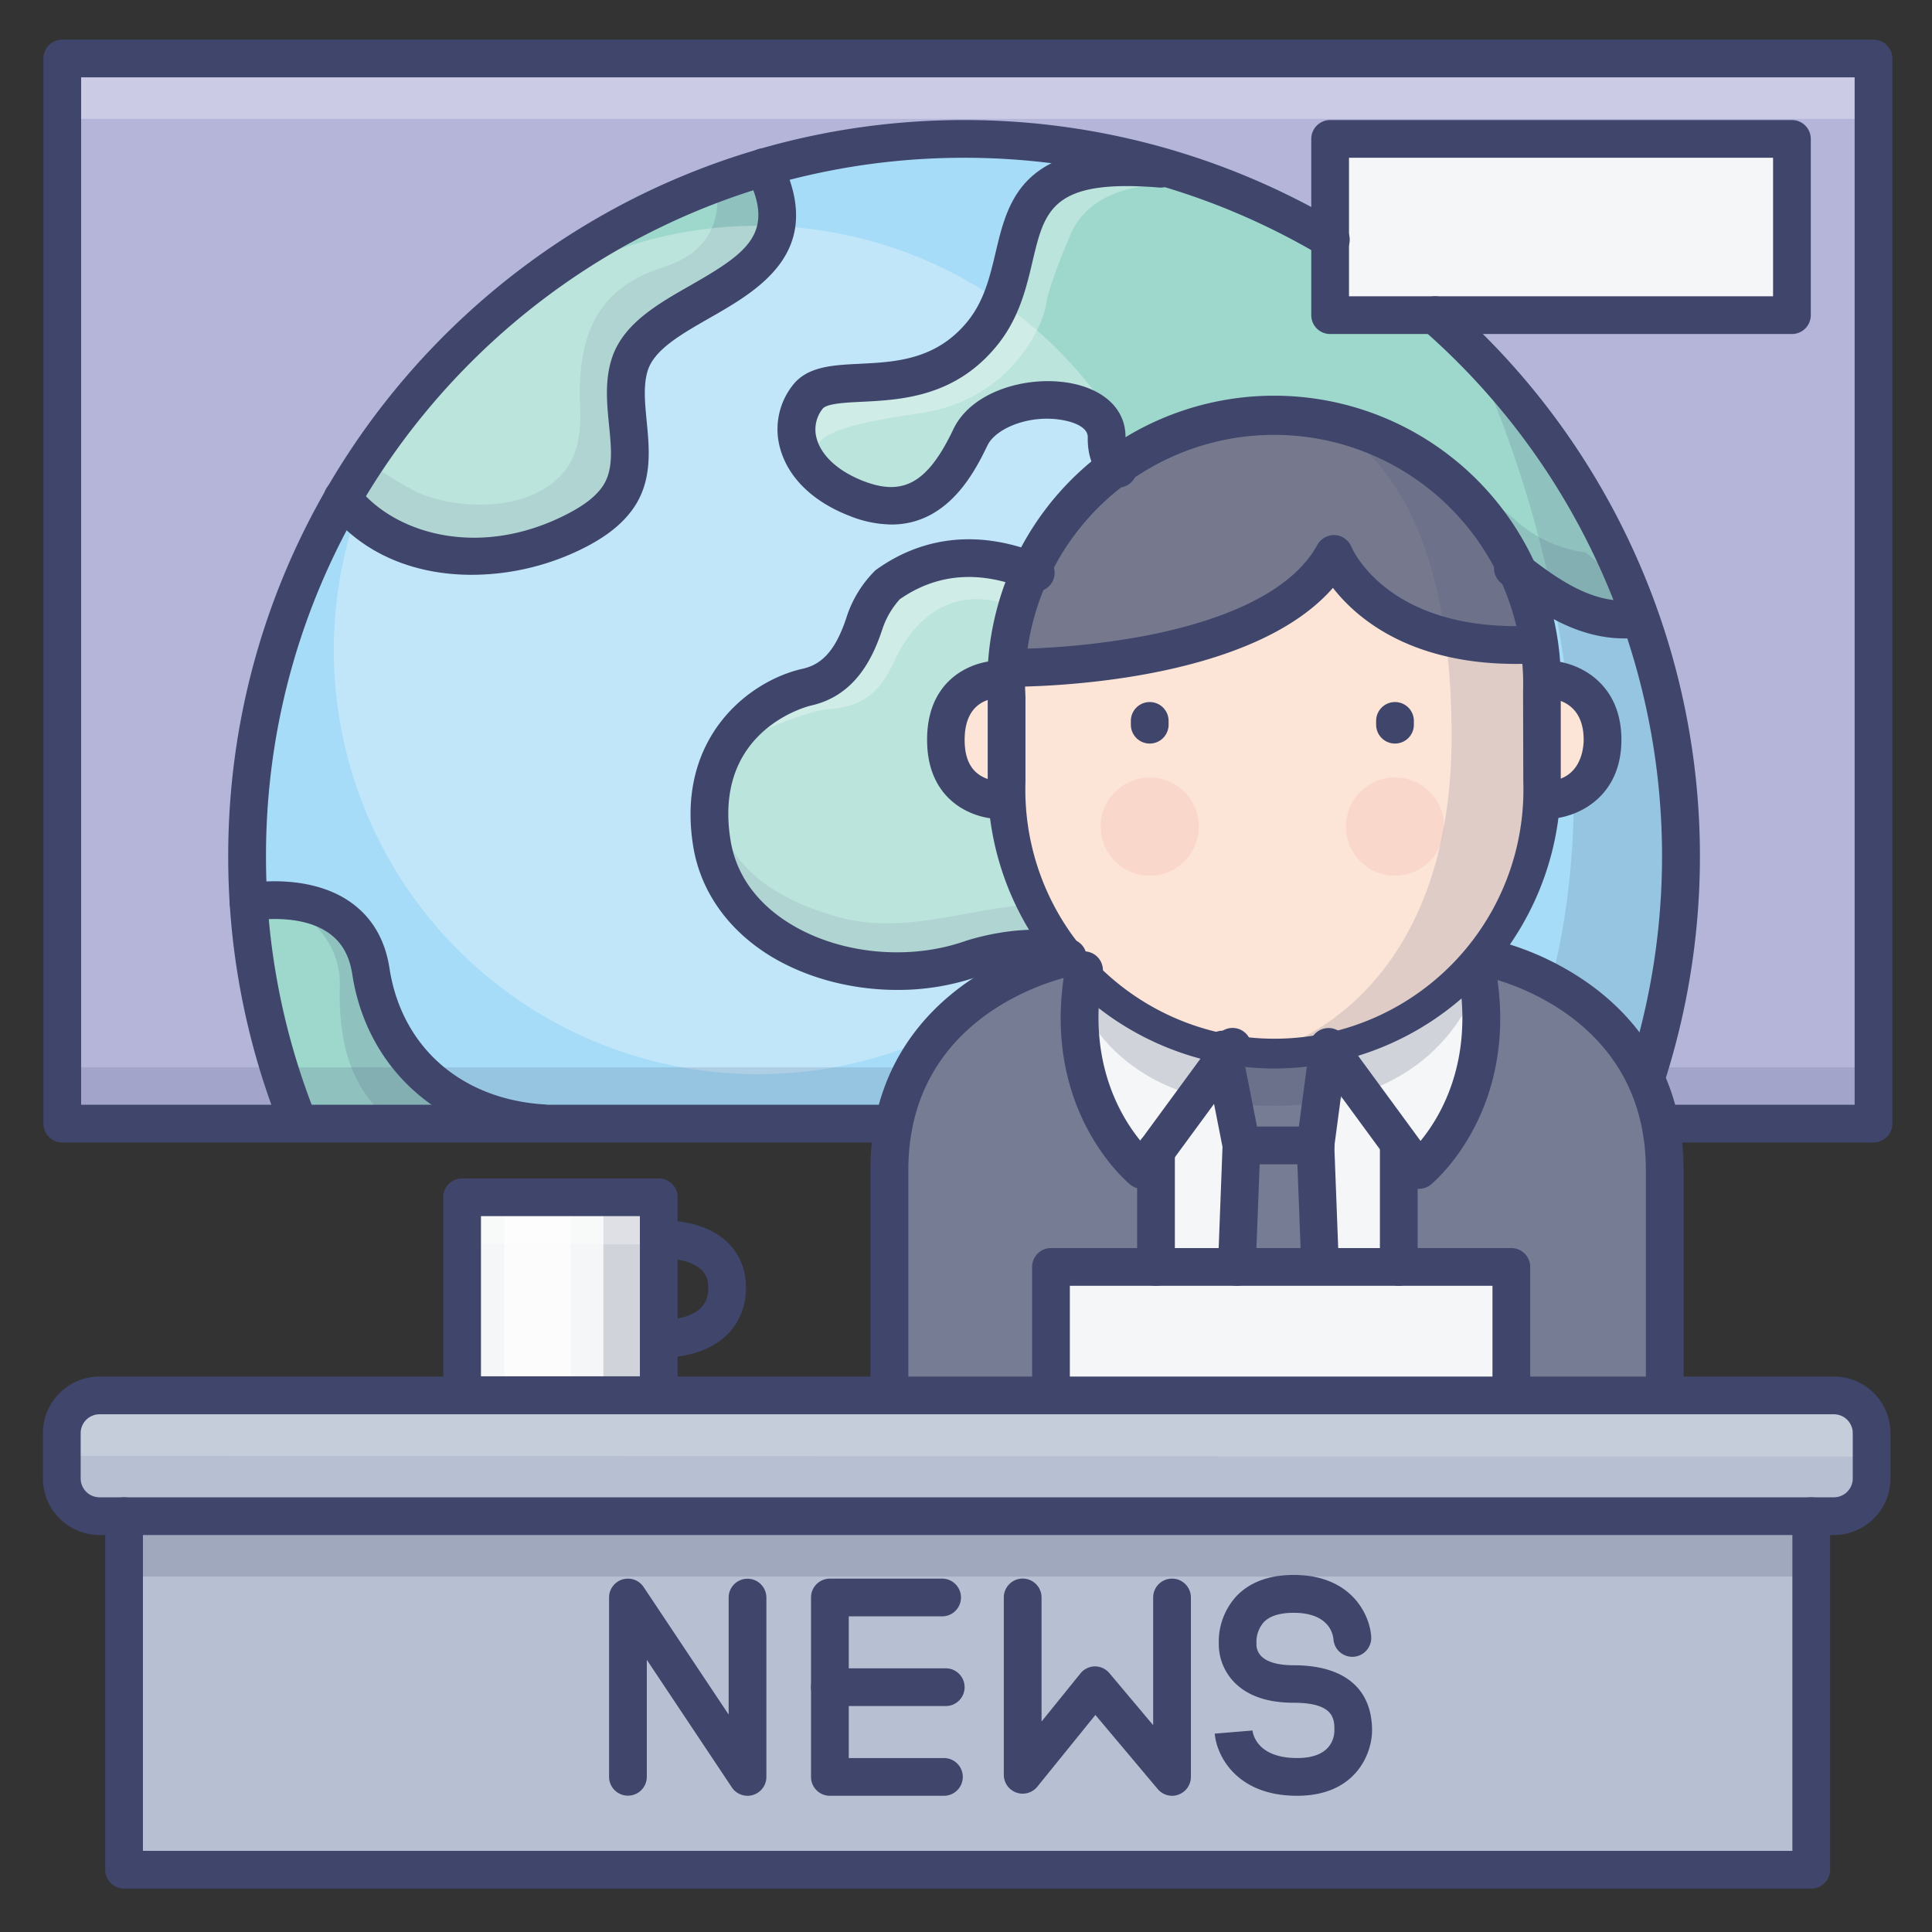 <?xml version="1.0" ?><svg viewBox="0 0 512 512" xmlns="http://www.w3.org/2000/svg"><rect x="0" y="0" width="512" height="512" fill="#333333" stroke="none"/><defs><style>.cls-1{fill:#b5b5da;}.cls-2{fill:#a6dcf7;}.cls-3{fill:#9ed8cd;}.cls-4{opacity:0.15;}.cls-5{fill:#3f456b;}.cls-6{opacity:0.3;}.cls-7{fill:#fff;}.cls-8{fill:#fce4d6;}.cls-9{opacity:0.1;}.cls-10{fill:#e95a6b;}.cls-11{fill:#b7c0d2;}.cls-12{opacity:0.2;}.cls-13{fill:#767c93;}.cls-14{fill:#f5f6f7;}.cls-15{fill:#76798e;}.cls-16{opacity:0.7;}</style></defs><title/><g id="Colors"><rect class="cls-1" height="282.27" width="480" x="16.5" y="15.5"/><path class="cls-2" d="M445.45,226.81a189.67,189.67,0,0,0-10.7-63l-.37.13c-27,3.66-43.89-32.46-54.87-20.12s22.86,22.41,35.62,36.47-9.1,31.21-20.53,46.53S386.37,265,386.37,265a102.08,102.08,0,0,1-4.47,32.11q25.29-.69,50.63-1.34A189.44,189.44,0,0,0,445.45,226.81Z"/><path class="cls-2" d="M287.36,299.37c0-.31,0-.5,0-.5-3.56-18.53,16.24-18.28,7.62-36.55s-37.83-8.12-37.83-8.12c-27.15,9.39-64-2.55-68.52-30.71s16-39.35,25.12-41.38,12.95-9.9,15.24-16.75A25.86,25.86,0,0,1,235.22,155c17.13-12.18,35.41-6.85,50.08,2.66a24.1,24.1,0,0,0,27.21,0s15.05-11.24,4.82-21.19-24.36-7.36-24.11-20.56-29.82-13.19-36.1,0S242.71,138.2,227,132.11,207.68,113.32,214,105.2s30.2,2.79,46.19-16.75-1-47.7,47.33-43.77l.17-.59A191.25,191.25,0,0,0,203.58,44c13.6,42-31,34.23-36.7,52.73-6,19.49,12.81,35.21-22.72,47.56-26.49,9.2-47.1-1.66-55.88-7.8a189.12,189.12,0,0,0-22.81,90.34q0,6.18.39,12.28c.61-.11,28.81-5.24,32.43,18.28,3.66,23.78,8.69,35.05,27,37.34,10.17,1.27,21.19,1.7,29.44,5.21C199,300.58,243.16,300.2,287.36,299.37Z"/><path class="cls-2" d="M401,318.34c13.25-16.92,26.08-12.11,26.94-11.76,1.64-3.55,3.16-7.16,4.59-10.82q-25.33.64-50.63,1.34"/><path class="cls-3" d="M144.16,144.27c-26.49,9.2-47.1-1.66-55.88-7.8A190.44,190.44,0,0,1,203.58,44c13.6,42-31,34.23-36.7,52.73C160.84,116.2,179.69,131.92,144.16,144.27Z"/><path class="cls-3" d="M386.37,265s-3.2-22.86,8.23-38.18,33.29-32.46,20.53-46.53-46.59-24.12-35.62-36.47,27.89,23.78,54.87,20.12l.37-.13a190.41,190.41,0,0,0-127-119.71l-.17.59c-48.37-3.93-31.34,24.22-47.33,43.77S220.37,97.08,214,105.2,211.24,126,227,132.11s23.86-3.05,30.15-16.25,36.35-13.19,36.1,0,13.89,10.61,24.11,20.56-4.82,21.19-4.82,21.19a24.1,24.1,0,0,1-27.21,0c-14.67-9.51-33-14.84-50.08-2.66A25.86,25.86,0,0,0,229,165.36c-2.29,6.85-6.1,14.72-15.24,16.75s-29.7,13.2-25.12,41.38,41.37,40.1,68.52,30.71c0,0,29.2-10.15,37.83,8.12s-11.18,18-7.62,36.55c0,0,0,.19,0,.5,31.5-.6,63-1.43,94.54-2.27A102.08,102.08,0,0,0,386.37,265Z"/><path class="cls-3" d="M98.29,257.37C94.67,233.85,66.47,239,65.86,239.09a189.28,189.28,0,0,0,13.28,58.56q37.83,1.75,75.57,2.27c-8.25-3.51-19.27-3.94-29.44-5.21C107,292.42,102,281.15,98.29,257.37Z"/><g class="cls-4"><path class="cls-5" d="M307.49,286.94c6.86-7.78,9.15-36.36-14.86-44.81s-46.41,7.54-70.42.91-35-20.35-32-39.55c0,0-8.91,48.7,39.1,54.41,0,0,15.77,1.83,25.38-1.83s36.37-7.08,40.7,7.09c0,0,5.48,11.43-1.61,18.29-4.25,4.12-6.83,11.24-6.2,17.91l16.11-.32C302.88,295.66,303.61,291.33,307.49,286.94Z"/></g><g class="cls-4"><path class="cls-5" d="M386.39,268.46s-1.07-29.38,9.43-42.49,36.12-32.44,19.13-47.16-46-24.48-33.61-34.54,25.41,16.81,44.94,19.61-6.07-17.48-6.07-17.48a34.22,34.22,0,0,1-18.9-8.84c-9.15-8.23-30.79-14.32-36.89,4.42,0,0-5.94,13,6.63,21.82s28.81,20.25,28.81,20.25,10.75,3,2.74,12.81S376.31,221.55,374,249.44c-1.32,16.09-2.64,33.17-8.09,48.08l14.82-.39A115.06,115.06,0,0,0,386.39,268.46Z"/></g><g class="cls-4"><path class="cls-5" d="M380.75,297.13l-14.82.39"/></g><g class="cls-4"><path class="cls-5" d="M96.09,250.23s-1.59-10.37-21.3-11.64c0,0,15.73,7.42,15.27,22.74-.35,11.67,1.37,28.24,16,37.4q24.28.82,48.54,1.18c-5.93-3.63-14-6.09-24.73-6.34C91.2,292.65,96.09,250.23,96.09,250.23Z"/></g><g class="cls-4"><path class="cls-5" d="M97.38,121c-.86,2,12.38,9.12,13.48,9.59,12,5.13,32.47,4.93,40.08-7.67,2.41-4,3.06-9.69,2.83-14.27-.91-18.29,3.36-32,21.95-37.8s13.83-22.24,13.83-22.24l14.38-3.46s6.76,27.42-14.38,32.5-26,17.59-25.11,30.7,4.27,32.23-25.91,39.43S91.89,133.6,91.89,133.6Z"/></g><g class="cls-6"><path class="cls-7" d="M200.9,59.83A112.42,112.42,0,1,0,313.31,172.24,112.41,112.41,0,0,0,200.9,59.83Z"/></g><g class="cls-6"><path class="cls-7" d="M318.69,49.46s-28.44-5.18-35.41,13.72c0,0-5.51,12.73-6,17.3s-8.61,25.38-33.3,29-30.94,6.63-26.6,14.63c0,0-14.63-18.52,2.29-21.72s39.78-.69,44.35-25.38S287.83,31.94,318.69,49.46Z"/></g><g class="cls-6"><path class="cls-7" d="M231.36,160.27s-1.83,15.32-14.41,20.12c0,0-15.77,4.35-19,11.44s12.34-3.21,21.72-3.89,13.71-4.8,17.37-12.8,14.18-23.55,35.67-12.58,34.29,10.29,43-5.94c0,0-16.23,12.57-35.21-2.52S236.47,147.47,231.36,160.27Z"/></g><g class="cls-4"><path class="cls-5" d="M389.8,92.46s56.12,111,7.34,204.23q17.69-.48,35.4-.93A190,190,0,0,0,389.8,92.46Z"/></g><g class="cls-4"><path class="cls-5" d="M432.54,295.76q-17.71.45-35.4.93"/></g><g class="cls-6"><rect class="cls-7" height="480.5" transform="translate(279.75 -232.75) rotate(90)" width="16" x="248.25" y="-216.75"/></g><g class="cls-4"><rect class="cls-5" height="480.5" transform="translate(547.1 34.6) rotate(90)" width="16" x="248.25" y="50.6"/></g><g data-name="&lt;编组&gt;" id="_编组_"><path class="cls-8" d="M408.69,207.12a71,71,0,1,1-141.94,0V185l-.07-1.93c0-1.69.06-3.38.19-5,0-.33,0-.66.07-1a71,71,0,0,1,141.42.05c0,.33.06.66.08,1,.12,1.65.18,3.31.18,5l0,2.17Z"/></g><path class="cls-8" d="M264.54,180.05s-13.85,0-13.85,16,14,16,14,16"/><path class="cls-8" d="M409.85,180.05s14.84,0,14.84,16-15,16-15,16"/><g class="cls-9"><circle class="cls-10" cx="304.69" cy="219.05" r="13"/></g><g class="cls-9"><circle class="cls-10" cx="369.69" cy="219.05" r="13"/></g><rect class="cls-11" height="32" rx="10" ry="10" width="479.62" x="16.38" y="369.8"/><polyline class="cls-11" points="32.88 401.8 32.88 495.5 480 495.5 480 401.8"/><g class="cls-12"><rect class="cls-5" height="15" width="447.62" x="32.38" y="402.8"/></g><g class="cls-12"><path class="cls-7" d="M495.5,386.05s4.37-16.25-12.75-16.25H33.42S16,367.8,16,385.8Z"/></g><path class="cls-13" d="M394.91,253.08l-.43-.28c-2.39,3.71-2.35.15-5.38,3.33l2.25,1a66,66,0,0,1,.5,21.7c-3.1,20.71-15.91,31.23-15.91,31.23l-4.22-5.76-1,.76V368.8h70.48V310.05C441.17,264.12,394.91,253.08,394.91,253.08Z"/><path class="cls-14" d="M326.56,277.29l0,.26-20.16,27.5-3.67,5s-21.81-17.86-15.41-52.93A70.68,70.68,0,0,0,326.56,277.29Z"/><path class="cls-14" d="M391.35,257.12c6.4,35.07-15.41,52.93-15.41,52.93l-4.22-5.76-19.61-26.74-1.84-.5a70.8,70.8,0,0,0,38.83-20.92Z"/><path class="cls-14" d="M371.72,304.29l-1,.76V368.8H306.36V305.05l20.16-27.5,0-.26a71.74,71.74,0,0,0,23.71-.24l1.84.5Z"/><path class="cls-13" d="M322.09,281.72l6.41,20.5-2,66.25H352.1L348.65,303l8-24.25S326.44,274.22,322.09,281.72Z"/><g class="cls-12"><path class="cls-5" d="M281.59,250.61s3.1,42.44,56.1,42.44,57-43.57,57-43.57-14,28.57-57,28.57-56.1-27.44-56.1-27.44"/></g><path class="cls-15" d="M337.67,112c-2.92-.06-66.1-1.81-70.8,66,0,0,57.3,1.46,86.63-29.2,0,0,17,26,53.67,22C407.17,170.8,403.34,113.22,337.67,112Z"/><path class="cls-13" d="M306.31,310.05h-3.62c-20.15-19.09-15.41-52.93-15.41-52.93-.18-.19-.37-.36-.55-.55l1-.44c-1.59-1.66-2.33-1.49-3-1.47-.45-.39-.89-.78-1.36-1.16l-.18.41a9.34,9.34,0,0,1-.83-1.11l-.42.28s-46.26,11-46.26,57V368.8h39.05c0-.32,0-.66-.05-1h31.64Z"/><g class="cls-4"><path class="cls-5" d="M353.19,113.71s31.5,10.34,31.5,81.34-47,83-47,83,72-2,72-82-56.5-82.34-56.5-82.34"/></g><polyline class="cls-14" points="278.52 368.8 278.52 335.75 400.5 335.75 400.5 368.74"/><rect class="cls-14" height="52.45" width="52.11" x="122.46" y="317.29"/><g class="cls-12"><rect class="cls-5" height="52.45" width="14.66" x="159.91" y="317.29"/></g><g class="cls-6"><rect class="cls-7" height="54.54" transform="translate(472.02 174.98) rotate(90)" width="12.5" x="142.27" y="296.23"/></g><g class="cls-16"><rect class="cls-7" height="52.45" width="17.55" x="133.68" y="317.29"/></g><rect class="cls-14" height="46.71" width="122.38" x="352.5" y="36.81"/></g><g id="Lines"><path class="cls-5" d="M337.69,283.16a76.08,76.08,0,0,1-75.94-76V185.06l-.07-1.85V183a76,76,0,1,1,151.94,0l0,2.12,0,22A76.1,76.1,0,0,1,337.69,283.16Zm-66-100.2.07,1.84v22.32a66,66,0,1,0,131.93,0l-.06-24A66,66,0,1,0,271.68,183Z"/><path class="cls-5" d="M264.69,217.05a20.65,20.65,0,0,1-9.48-2.66c-4.35-2.48-9.52-7.68-9.52-18.34s5.12-15.85,9.42-18.33a20.28,20.28,0,0,1,9.43-2.67,5,5,0,0,1,0,10c-2.1,0-8.9,1-8.9,11,0,4.77,1.46,7.93,4.48,9.66a10.87,10.87,0,0,0,4.52,1.34,5,5,0,0,1,0,10Z"/><path class="cls-5" d="M409.69,217.05a5,5,0,0,1,0-10c9.51-.17,10-9.2,10-11,0-10-7.57-11-9.89-11a5,5,0,0,1,.05-10c8,0,19.84,5.59,19.84,21S417.73,217.05,409.69,217.05Z"/><path class="cls-5" d="M441.17,373.8a5,5,0,0,1-5-5V310.05c0-42.15-41.48-51-43.24-51.38a5,5,0,0,1,1.95-9.81,75.05,75.05,0,0,1,25.51,11.35c11.76,8.16,25.78,23.44,25.78,49.84V368.8A5,5,0,0,1,441.17,373.8Z"/><path class="cls-5" d="M235.67,373.8a5,5,0,0,1-5-5V310.05c0-26.4,14-41.68,25.77-49.84A75.14,75.14,0,0,1,282,248.86a5,5,0,1,1,1.94,9.81c-1.75.36-43.22,9.23-43.22,51.38V368.8A5,5,0,0,1,235.67,373.8Z"/><path class="cls-5" d="M302.69,315.05a5,5,0,0,1-3.17-1.13c-1-.81-24-20.16-17.16-57.7a5,5,0,1,1,9.84,1.8c-4.18,22.9,4.64,37.71,10,44.27l20.31-27.7a5,5,0,1,1,8.06,5.91L306.72,313a5,5,0,0,1-3.4,2C303.11,315,302.9,315.05,302.69,315.05Z"/><path class="cls-5" d="M375.94,315.05c-.21,0-.42,0-.63,0a5.06,5.06,0,0,1-3.41-2l-23.83-32.5a5,5,0,0,1,8.07-5.91l20.32,27.72c5.36-6.52,14.17-21.25,10-44.29a5,5,0,0,1,9.84-1.8c6.86,37.54-16.17,56.89-17.16,57.7A5,5,0,0,1,375.94,315.05Z"/><path class="cls-5" d="M306.35,340.75a5,5,0,0,1-5-5v-30.7a5,5,0,0,1,10,0v30.7A5,5,0,0,1,306.35,340.75Z"/><path class="cls-5" d="M370.69,340.75a5,5,0,0,1-5-5v-30.7a5,5,0,0,1,10,0v30.7A5,5,0,0,1,370.69,340.75Z"/><path class="cls-5" d="M486,406.8H26.38a15,15,0,0,1-15-15v-12a15,15,0,0,1,15-15H486a15,15,0,0,1,15,15v12A15,15,0,0,1,486,406.8Zm-459.62-32a5,5,0,0,0-5,5v12a5,5,0,0,0,5,5H486a5,5,0,0,0,5-5v-12a5,5,0,0,0-5-5Z"/><path class="cls-5" d="M480,500.5H32.88a5,5,0,0,1-5-5V401.8a5,5,0,1,1,10,0v88.7H475V401.8a5,5,0,1,1,10,0v93.7A5,5,0,0,1,480,500.5Z"/><path class="cls-5" d="M304.69,197.05a5,5,0,0,1-5-5v-1a5,5,0,0,1,10,0v1A5,5,0,0,1,304.69,197.05Z"/><path class="cls-5" d="M369.69,197.05a5,5,0,0,1-5-5v-1a5,5,0,0,1,10,0v1A5,5,0,0,1,369.69,197.05Z"/><path class="cls-5" d="M267.66,182h-.78a5,5,0,0,1,.06-10H267a207.75,207.75,0,0,0,36.08-3.43c16.69-3.16,38.22-9.92,46.05-24.19a5,5,0,0,1,9,.53c.39.9,10.19,23,48.77,20.88a5,5,0,0,1,.54,10c-31.9,1.73-47.47-11.37-54.2-20C331.15,181.12,275.32,182,267.66,182Z"/><path class="cls-5" d="M327.78,340.75h-.2a5,5,0,0,1-4.8-5.19l1.2-31.62-4.89-24.82a5,5,0,0,1,9.82-1.93l5,25.39a5.62,5.62,0,0,1,.09,1.16l-1.23,32.2A5,5,0,0,1,327.78,340.75Z"/><path class="cls-5" d="M349.86,340.5a5,5,0,0,1-5-4.81l-1.22-31.95a6,6,0,0,1,0-.85l3.46-26a5,5,0,1,1,9.91,1.32l-3.4,25.57,1.2,31.53a5,5,0,0,1-4.8,5.19Z"/><path class="cls-5" d="M348.65,308.55H329a5,5,0,0,1,0-10h19.65a5,5,0,0,1,0,10Z"/><path class="cls-5" d="M278.52,373.8a5,5,0,0,1-5-5V335.75a5,5,0,0,1,5-5h122a5,5,0,0,1,5,5v33a5,5,0,0,1-10,0v-28h-112V368.8A5,5,0,0,1,278.52,373.8Z"/><path class="cls-5" d="M174.58,374.74H122.46a5,5,0,0,1-5-5V317.29a5,5,0,0,1,5-5h52.12a5,5,0,0,1,5,5v52.45A5,5,0,0,1,174.58,374.74Zm-47.12-10h42.12V322.29H127.46Z"/><path class="cls-5" d="M176.11,359.75h-.48a5,5,0,0,1,.16-10H176c1.77.06,7-.45,9.73-3.13a7,7,0,0,0,1.94-5.32,6.07,6.07,0,0,0-1.82-4.83c-2.94-2.78-8.88-3.08-10.92-3a5,5,0,0,1-.63-10c1.18-.08,11.75-.58,18.37,5.63a16.11,16.11,0,0,1,5,12.14,17,17,0,0,1-5,12.52C186.89,359.36,178.38,359.75,176.11,359.75Z"/><path class="cls-5" d="M496.5,302.77H440.62a5,5,0,0,1,0-10H491.5V20.5H21.5V292.77H236.84a5,5,0,1,1,0,10H16.5a5,5,0,0,1-5-5V15.5a5,5,0,0,1,5-5h480a5,5,0,0,1,5,5V297.77A5,5,0,0,1,496.5,302.77Z"/><path class="cls-5" d="M474.88,88.52H352.5a5,5,0,0,1-5-5V36.81a5,5,0,0,1,5-5H474.88a5,5,0,0,1,5,5V83.52A5,5,0,0,1,474.88,88.52Zm-117.38-10H469.88V41.81H357.5Z"/><path class="cls-5" d="M79.12,302.65a5,5,0,0,1-4.64-3.14,194,194,0,0,1-14-72.7c0-107.52,87.48-195,195-195a194.82,194.82,0,0,1,99.63,27.34A5,5,0,1,1,350,67.74a184.78,184.78,0,0,0-94.51-25.93c-102,0-185,83-185,185a184.09,184.09,0,0,0,13.3,69A5,5,0,0,1,81,302.29,5.09,5.09,0,0,1,79.12,302.65Z"/><path class="cls-5" d="M436.48,289.67a5.09,5.09,0,0,1-1.53-.24,5,5,0,0,1-3.24-6.29A185.25,185.25,0,0,0,377,87.29a5,5,0,1,1,6.57-7.54,195.28,195.28,0,0,1,57.72,206.44A5,5,0,0,1,436.48,289.67Z"/><path class="cls-5" d="M430.51,169.19c-14,0-25.06-8.69-32.65-14.64a5,5,0,1,1,6.17-7.87c9.36,7.33,18.67,13.8,29.68,12.3a5,5,0,1,1,1.34,9.91A33.49,33.49,0,0,1,430.51,169.19Z"/><path class="cls-5" d="M237.77,262.34c-11.74,0-23.54-3-33.11-8.69-11.56-6.91-19-17.34-20.95-29.36-4.67-28.77,14.77-43.9,29-47.06,5.36-1.19,8.82-5.21,11.57-13.45a30.62,30.62,0,0,1,7.61-12.54,3.94,3.94,0,0,1,.45-.36c12.9-9.17,28.15-10.45,44.1-3.69a5,5,0,1,1-3.9,9.21c-12.63-5.36-24.1-4.55-34.09,2.41a22.19,22.19,0,0,0-4.68,8.13c-2.46,7.35-7.08,17.43-18.89,20.05-.26.06-26.07,6.15-21.28,35.69,1.88,11.62,9.85,18.59,16.21,22.38,13,7.79,31,9.52,45.75,4.41.56-.19,14.06-4.81,26.35-2.37a5,5,0,0,1-1.94,9.81c-8-1.59-18,.91-21.13,2A64.63,64.63,0,0,1,237.77,262.34Z"/><path class="cls-5" d="M236.25,139a30.62,30.62,0,0,1-11.08-2.27c-9.74-3.77-16.27-10.12-18.42-17.89a18.82,18.82,0,0,1,3.34-16.76c3.89-5,10.6-5.32,17.7-5.67,9.49-.47,20.25-1,28.56-11.16,4.46-5.45,6-12,7.5-18.34C267.2,52.77,271,36.69,308,39.7a5,5,0,1,1-.81,10c-28.39-2.3-30.33,5.94-33.56,19.58-1.67,7.1-3.57,15.14-9.49,22.38-11.12,13.59-25.39,14.3-35.8,14.82-4.33.21-9.24.46-10.33,1.84a8.81,8.81,0,0,0-1.57,7.94c1.27,4.58,5.78,8.67,12.39,11.23,10.64,4.12,17.09.39,23.82-13.74,5-10.53,20.81-14.66,32.42-11.92,8.4,2,13.33,7.28,13.2,14.17-.05,2.7.7,3.8,1.52,4.58a5,5,0,1,1-6.9,7.24c-3.21-3.06-4.72-7-4.62-12,0-2.65-3.83-3.86-5.5-4.25-9.11-2.15-18.82,1.72-21.09,6.49C258.65,124.26,251.62,139,236.25,139Z"/><path class="cls-5" d="M143.5,302.65l-.35,0c-26.38-1.85-45.93-19.32-49.8-44.5-.75-4.88-2.77-8.43-6.16-10.84C79.37,241.74,66.91,244,66.78,244a5,5,0,0,1-1.86-9.83c.67-.12,16.68-3.06,28,4.93,5.66,4,9.13,9.89,10.3,17.51,3.19,20.7,18.75,34.51,40.62,36.05a5,5,0,0,1-.35,10Z"/><path class="cls-5" d="M125,152.33c-14.45,0-28.74-5.07-38.19-17.27a5,5,0,1,1,7.91-6.12c9.83,12.69,32.92,19.42,56.35,6.89,3.91-2.09,6.56-4.16,8.32-6.51,3.24-4.32,2.68-10.08,2-16.75-.56-5.68-1.12-11.56.67-17.34,2.89-9.32,12.07-14.57,21-19.65,15-8.6,22.53-13.79,14.9-29a5,5,0,1,1,8.94-4.48c12.22,24.41-5.75,34.69-18.88,42.19-7.53,4.31-14.65,8.37-16.37,13.94-1.2,3.85-.75,8.49-.27,13.41.74,7.63,1.58,16.28-4,23.71-2.67,3.56-6.36,6.53-11.6,9.33A66.51,66.51,0,0,1,125,152.33Z"/><path class="cls-5" d="M250.15,475.9H219.93a5,5,0,0,1-5-5V423.35a5,5,0,0,1,5-5h29.74a5,5,0,0,1,0,10H224.93V465.9h25.22a5,5,0,0,1,0,10Z"/><path class="cls-5" d="M250.63,452.12h-30.7a5,5,0,1,1,0-10h30.7a5,5,0,0,1,0,10Z"/><path class="cls-5" d="M343.74,475.9c-16.18,0-21.35-10.78-21.82-16.47l10-.83c.14,1.14,1.42,7.3,11.86,7.3,9.14,0,9.85-5.61,9.85-7.33,0-2.92,0-7.32-10.78-7.32-7.15,0-12.56-1.94-16.06-5.76a14.53,14.53,0,0,1-3.8-10,17.86,17.86,0,0,1,4.56-12.36c3.55-3.81,8.7-5.75,15.3-5.75,15.41,0,20.17,10.68,20.53,16.33a5,5,0,0,1-10,.7c-.16-1.66-1.43-7-10.55-7-3.67,0-6.34.84-7.93,2.5a8,8,0,0,0-1.94,5.31,2.08,2.08,0,0,1,0,.66,4.57,4.57,0,0,0,1.27,3c1.53,1.59,4.51,2.43,8.6,2.43,13.4,0,20.78,6.15,20.78,17.32C363.59,464.56,359.44,475.9,343.74,475.9Z"/><path class="cls-5" d="M310.64,475.9a5,5,0,0,1-3.83-1.78l-16.52-19.64-15.38,19a5,5,0,0,1-8.89-3.14v-47a5,5,0,0,1,10,0v32.89l10.31-12.76a5,5,0,0,1,3.84-1.86A5,5,0,0,1,294,443.4l11.6,13.79V423.35a5,5,0,0,1,10,0V470.9a5,5,0,0,1-3.29,4.69A4.87,4.87,0,0,1,310.64,475.9Z"/><path class="cls-5" d="M198.1,475.9a5,5,0,0,1-4.16-2.23l-22.53-33.8v31a5,5,0,0,1-10,0V423.35a5,5,0,0,1,9.16-2.77l22.53,33.8v-31a5,5,0,0,1,10,0V470.9a5,5,0,0,1-3.55,4.78A4.86,4.86,0,0,1,198.1,475.9Z"/></g></svg>